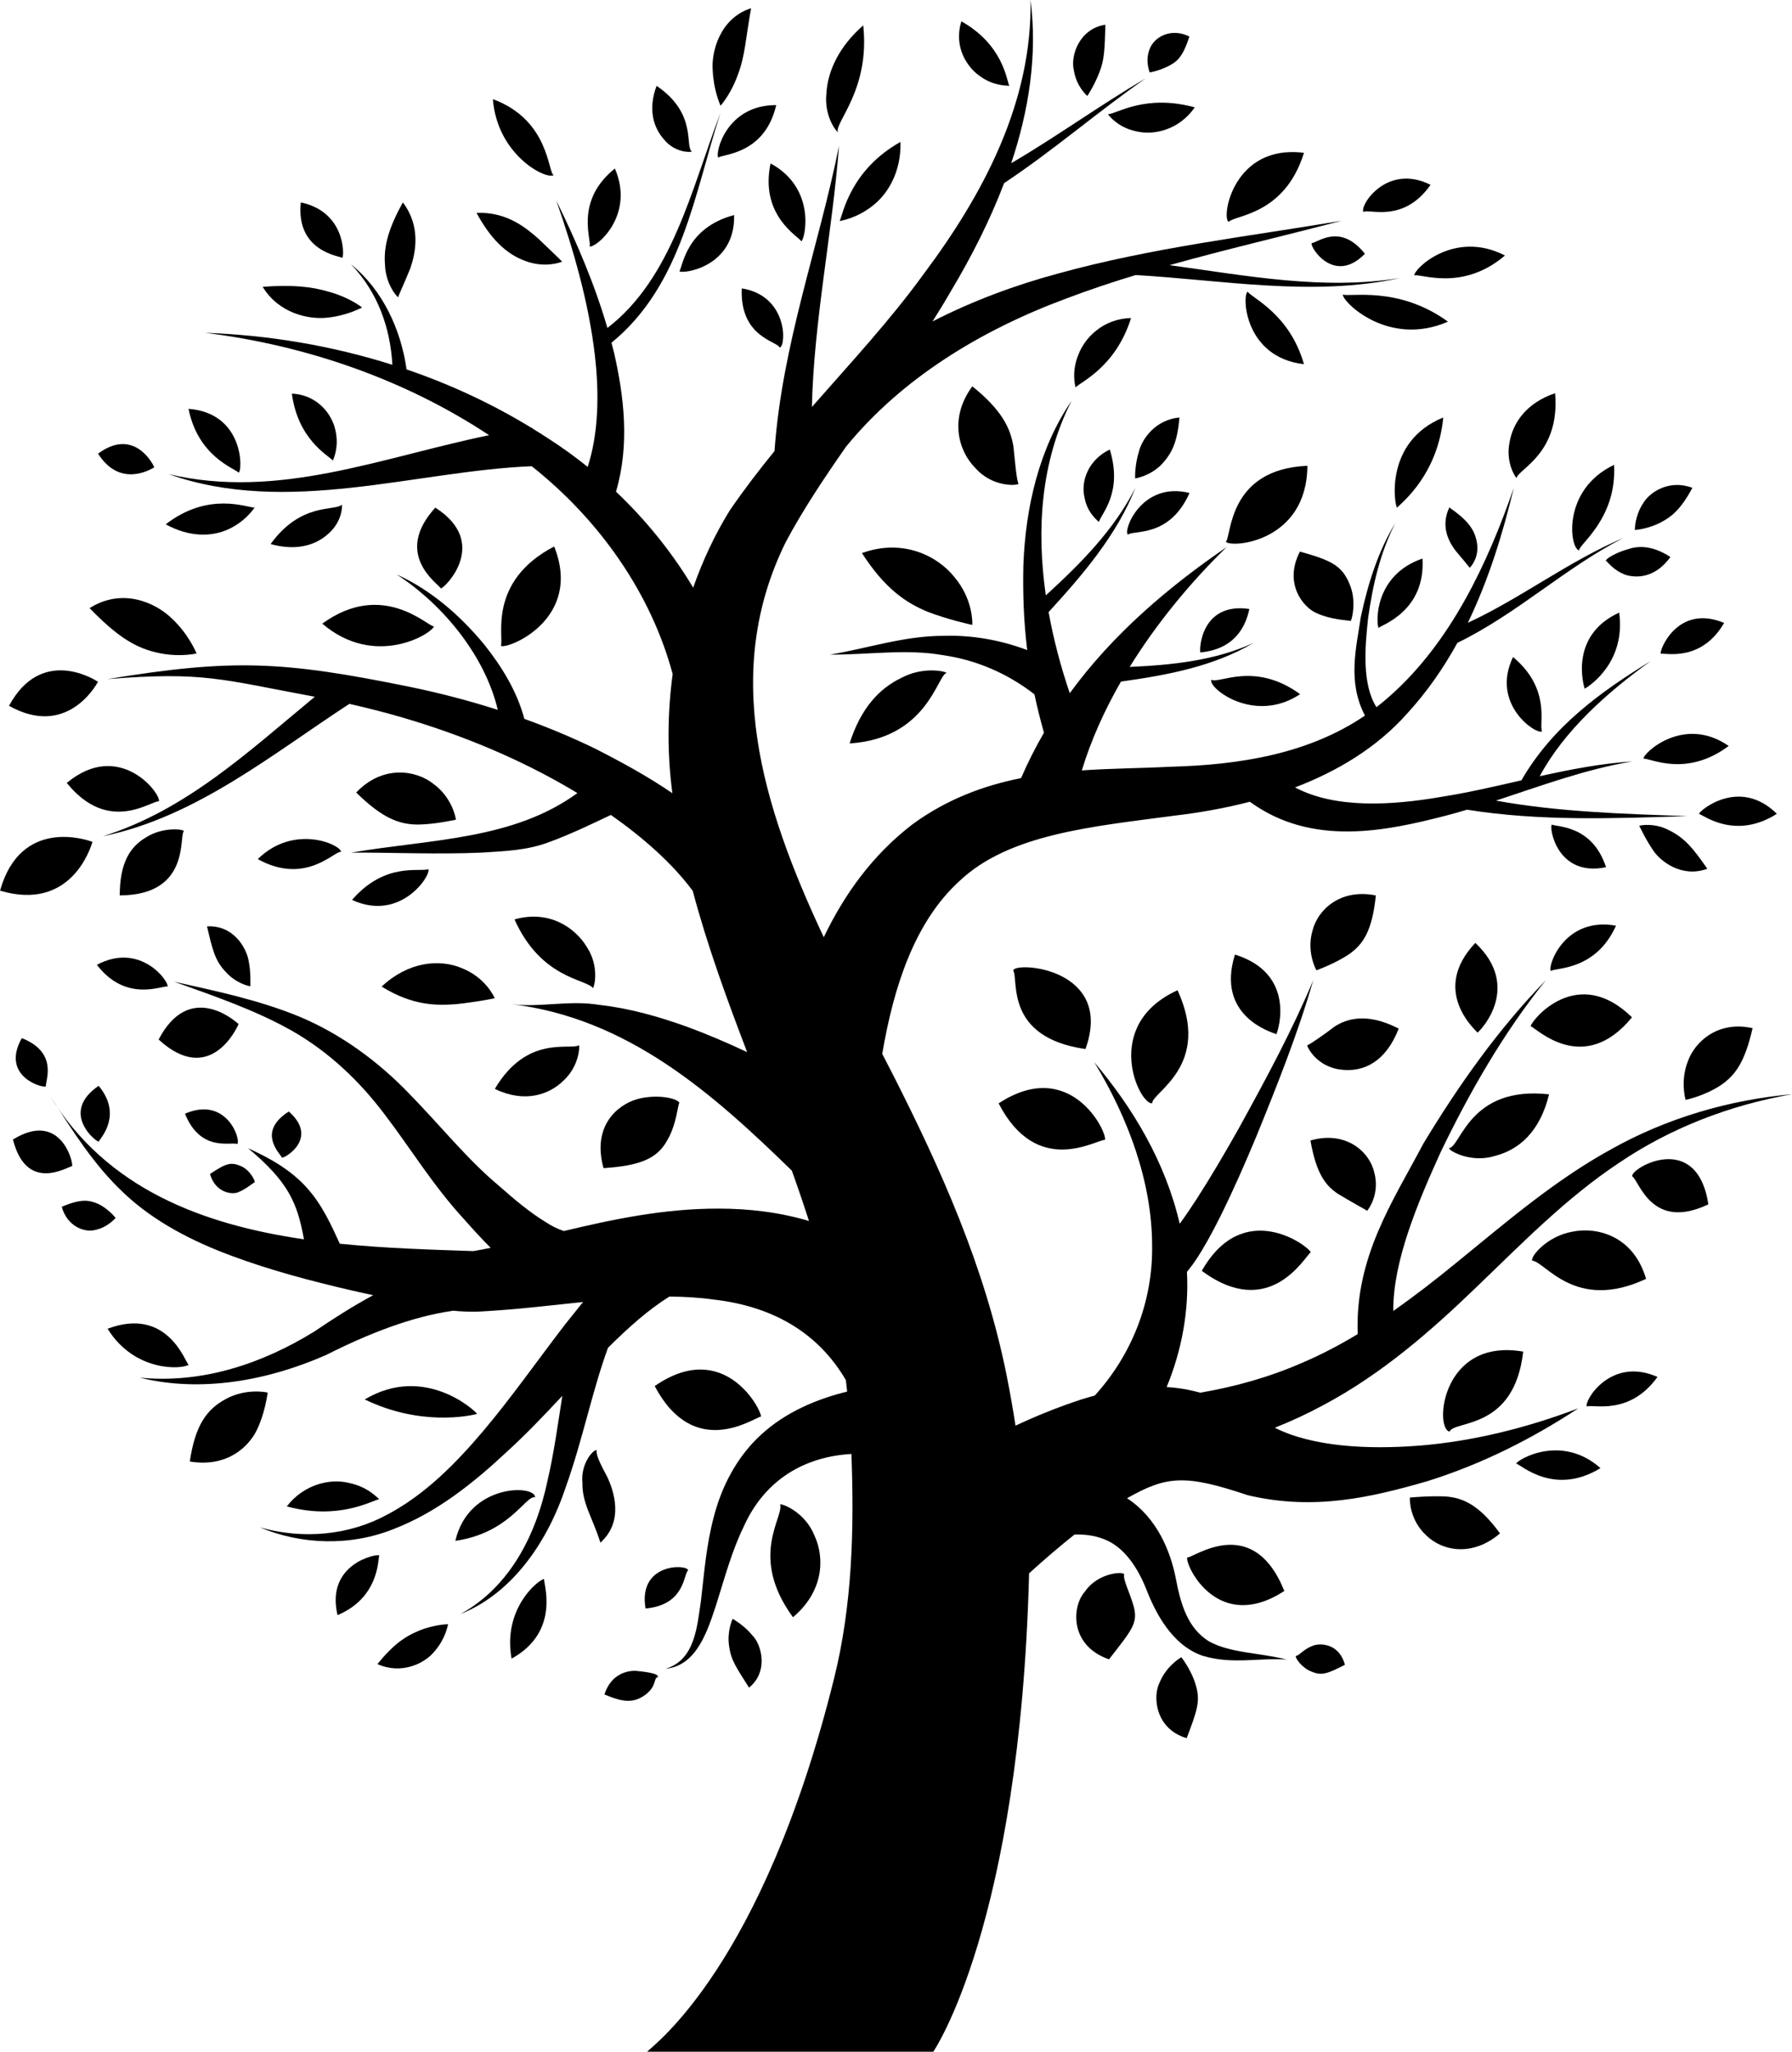 <?xml version="1.0" encoding="UTF-8"?><svg xmlns="http://www.w3.org/2000/svg" xmlns:xlink="http://www.w3.org/1999/xlink" height="450.0" preserveAspectRatio="xMidYMid meet" version="1.0" viewBox="0.0 0.0 393.0 450.0" width="393.0" zoomAndPan="magnify"><g id="change1_1"><path d="M 357.902 223.137 L 357.918 223.137 L 357.91 223.133 L 357.914 223.125 L 357.902 223.125 C 346.023 211.477 336.094 223.504 335.688 225.047 L 335.676 225.051 L 335.684 225.055 L 335.68 225.062 L 335.691 225.059 C 337.039 225.629 347.336 236.035 357.902 223.137" fill="inherit"/><path d="M 324.035 226.484 L 324.039 226.488 L 324.039 226.48 C 325.008 225.703 333.668 216.363 323.562 206.809 L 323.562 206.801 L 323.555 206.805 L 323.551 206.801 L 323.551 206.809 C 313.809 217.086 323.219 225.594 324.031 226.48 L 324.031 226.488 L 324.035 226.484" fill="inherit"/><path d="M 279.922 226.824 L 279.93 226.828 L 279.926 226.82 C 280.449 225.695 284.121 213.5 270.84 209.367 L 270.836 209.355 L 270.832 209.363 L 270.828 209.359 L 270.832 209.371 C 266.605 222.883 278.797 226.383 279.918 226.824 L 279.922 226.832 L 279.922 226.824" fill="inherit"/><path d="M 369.664 241.242 L 369.664 241.25 L 369.676 241.238 C 370.355 241.09 373.988 240.227 377.207 238.129 C 380.645 235.871 382.688 232.828 384.352 225.512 L 384.359 225.504 L 384.355 225.504 L 384.355 225.496 L 384.348 225.504 C 376.516 223.762 371.605 228.762 370.203 232.672 C 368.551 236.801 369.492 240.629 369.664 241.234 L 369.656 241.242 L 369.664 241.242" fill="inherit"/><path d="M 288.711 212.816 L 288.715 212.824 L 288.719 212.816 C 289.426 212.535 292.961 211.242 295.891 209.27 C 298.93 207.109 300.934 204.234 301.734 196.402 L 301.742 196.395 L 301.734 196.395 L 301.738 196.387 L 301.73 196.395 C 293.805 194.805 288.973 199.684 287.867 204.027 C 286.523 208.516 288.398 212.301 288.707 212.812 L 288.703 212.82 L 288.711 212.816" fill="inherit"/><path d="M 332.578 104.844 L 332.582 104.836 L 332.586 104.844 L 332.59 104.832 C 333.031 102.855 342.184 99.414 341.047 86.254 L 341.051 86.242 L 341.043 86.246 L 341.043 86.238 L 341.039 86.246 C 334.781 88.355 331.797 92.707 331.062 96.984 C 330.168 101.293 332.238 104.562 332.578 104.832 L 332.578 104.844" fill="inherit"/><path d="M 269.449 48.652 L 269.441 48.66 L 269.449 48.656 L 269.453 48.664 L 269.461 48.656 C 270.859 47.133 281.738 47.172 285.965 33.527 L 285.973 33.52 L 285.965 33.52 L 285.969 33.512 L 285.961 33.52 C 270.41 31.543 267.805 47.816 269.449 48.652" fill="inherit"/><path d="M 358.52 116.238 L 358.52 116.23 C 358.965 116.242 361.605 115.922 364.094 114.648 C 366.672 113.332 368.645 111.641 371.156 107.008 L 371.164 107.004 L 371.156 107 L 371.16 106.996 L 371.152 107 C 366.148 105.098 361.809 107.84 360.262 110.512 C 358.578 113.191 358.562 115.766 358.52 116.227 L 358.512 116.23 L 358.516 116.23 L 358.52 116.238" fill="inherit"/><path d="M 207.586 147.586 C 207.223 147.195 202.363 146.168 197.672 148.68 C 192.828 150.996 188.754 155.359 186.328 163.055 L 186.32 163.062 L 186.328 163.062 L 186.324 163.07 L 186.336 163.062 C 203.414 161.949 205.562 148.051 207.59 147.594 L 207.602 147.59 L 207.594 147.59 L 207.602 147.582 L 207.586 147.586" fill="inherit"/><path d="M 209.332 126.605 C 205.684 121.969 198.02 118.039 189.039 121.305 L 189.023 121.297 L 189.031 121.305 L 189.02 121.309 L 189.035 121.312 C 194.082 129.172 198.77 132.262 203.473 134.195 C 208.059 135.945 212.328 136.852 213.223 137.062 L 213.23 137.074 L 213.23 137.062 L 213.238 137.066 L 213.23 137.055 C 213.289 136.383 213.277 131.281 209.332 126.605" fill="inherit"/><path d="M 223.363 106.117 C 222.941 105.191 222.648 101.75 222.254 97.926 C 221.602 93.98 219.77 89.973 213.242 84.742 L 213.242 84.73 L 213.234 84.738 L 213.23 84.73 L 213.23 84.746 C 208.098 91.719 210.18 98.934 213.914 102.664 C 217.645 106.895 222.992 106.516 223.359 106.129 L 223.367 106.133 L 223.367 106.125 L 223.375 106.125 L 223.363 106.117" fill="inherit"/><path d="M 317.781 251.848 C 317.832 252.441 322.684 255.164 327.844 253.527 C 333.09 252.203 337.723 248.254 339.719 240.031 L 339.73 240.023 L 339.723 240.02 L 339.727 240.012 L 339.715 240.02 C 322.23 238.07 320.422 251.477 317.781 251.836 L 317.77 251.836 L 317.773 251.844 L 317.77 251.848 L 317.781 251.848" fill="inherit"/><path d="M 210.84 4.664 L 210.84 4.672 L 210.836 4.668 L 210.84 4.68 C 210.84 4.68 210.84 4.68 210.844 4.68 C 210.844 4.68 210.844 4.68 210.844 4.676 L 210.84 4.664" fill="inherit"/><path d="M 214.98 16.75 C 217.922 18.906 220.945 18.758 221.328 18.824 L 221.336 18.828 L 221.336 18.824 L 221.34 18.824 L 221.332 18.82 C 220.688 17.164 219.828 9.766 210.844 4.68 C 209.086 10.258 212.074 14.781 214.98 16.75" fill="inherit"/><path d="M 108.094 21.758 C 109.055 33.977 119.66 39.441 121.441 38.414 L 121.449 38.422 L 121.445 38.414 L 121.449 38.414 L 121.441 38.41 C 120.148 38.074 120.582 26.34 108.098 21.75 L 108.09 21.742 L 108.09 21.75 L 108.086 21.746 L 108.094 21.758" fill="inherit"/><path d="M 109.844 141.668 L 109.852 141.664 L 109.852 141.672 L 109.859 141.664 C 111.309 142.457 127.906 135.852 121.535 119.867 L 121.539 119.855 L 121.531 119.859 L 121.531 119.852 L 121.523 119.863 C 106.875 127.523 110.547 139.773 109.852 141.656 L 109.844 141.668" fill="inherit"/><path d="M 20.27 184.66 L 20.277 184.656 L 20.27 184.652 L 20.273 184.645 L 20.262 184.648 C 19.051 184.172 4.547 179.207 0.012 195.34 L 0 195.344 L 0.012 195.348 L 0.008 195.355 L 0.016 195.348 C 15.484 199.957 19.828 186.141 20.27 184.66" fill="inherit"/><path d="M 21.488 149.551 L 21.496 149.551 L 21.492 149.547 L 21.496 149.539 L 21.484 149.539 C 20.539 148.891 9.023 141.801 1.98 154.797 L 1.973 154.801 L 1.98 154.805 L 1.977 154.812 L 1.984 154.809 C 14.398 161.781 20.82 150.738 21.488 149.551" fill="inherit"/><path d="M 14.648 171.727 C 23.852 183.09 33.133 175.559 34.844 175.762 L 34.852 175.766 L 34.852 175.762 L 34.859 175.758 L 34.848 175.754 C 35.383 174.152 26.246 162.074 14.648 171.715 L 14.637 171.715 L 14.645 171.719 L 14.637 171.723 L 14.648 171.727" fill="inherit"/><path d="M 40.34 182.293 C 40.027 181.773 35.551 181.438 32.152 183.586 C 28.488 185.699 26.281 189.227 26.258 196.379 L 26.246 196.387 L 26.258 196.387 L 26.254 196.395 L 26.262 196.387 C 41.941 196.344 39.168 183.152 40.344 182.301 L 40.352 182.297 L 40.344 182.293 L 40.348 182.285 L 40.34 182.293" fill="inherit"/><path d="M 95.156 137.391 C 93.73 137.359 83.902 127.191 70.68 136.777 L 70.664 136.777 L 70.672 136.781 L 70.664 136.785 L 70.68 136.785 C 82.145 146.598 94.527 139.117 95.16 137.402 L 95.172 137.398 L 95.164 137.395 L 95.172 137.391 L 95.156 137.391" fill="inherit"/><path d="M 96.699 129.047 L 96.699 129.055 L 96.703 129.051 L 96.711 129.055 L 96.711 129.047 C 97.684 128.84 107.453 118.996 95.473 111.344 L 95.469 111.332 L 95.465 111.34 L 95.461 111.336 L 95.461 111.344 C 86.293 121.41 95.711 127.77 96.699 129.047" fill="inherit"/><path d="M 19.648 133.383 C 25.25 139.133 29.156 141.848 33.965 143.023 C 38.492 144.199 42.465 143.492 43.105 143.312 L 43.117 143.316 L 43.113 143.312 L 43.121 143.309 L 43.109 143.301 C 42.789 142.621 41.16 138.812 37.477 135.461 C 34.094 132.258 26.898 128.816 19.648 133.375 L 19.637 133.371 L 19.641 133.379 L 19.637 133.383 L 19.648 133.383" fill="inherit"/><path d="M 145.648 30.621 C 148.004 33.512 151.484 33.449 151.715 33.223 L 151.723 33.227 L 151.719 33.223 L 151.727 33.219 L 151.719 33.215 C 150.148 32.051 152.953 24.902 144.004 18.836 L 144 18.828 L 143.996 18.832 L 143.992 18.828 L 143.996 18.836 C 142.098 23.84 143.23 27.941 145.648 30.621" fill="inherit"/><path d="M 158.004 23.18 L 158 23.191 L 158.004 23.188 L 158.008 23.191 L 158.008 23.18 C 158.398 22.809 160.531 20.133 161.871 16.238 C 163.426 12.141 163.562 8.207 164.719 1.816 L 164.727 1.809 L 164.719 1.809 L 164.723 1.805 L 164.715 1.812 C 157.852 3.969 155.973 11.449 156.301 15.379 C 156.484 19.691 157.801 22.605 158.004 23.18" fill="inherit"/><path d="M 242.992 25.066 L 242.984 25.062 L 242.988 25.066 L 242.98 25.07 L 242.992 25.074 C 243.246 25.402 245.203 27.988 249.219 28.812 C 253.133 29.73 258.586 28.48 262.023 23.551 L 262.031 23.551 L 262.027 23.547 L 262.031 23.543 L 262.02 23.547 C 251.188 20.582 244.945 24.953 242.992 25.066" fill="inherit"/><path d="M 238.441 21.051 L 238.441 21.059 L 238.445 21.055 L 238.449 21.059 L 238.449 21.051 C 238.742 20.656 240.137 18.406 241.121 15.828 C 242.227 13.031 242.266 10.77 242.422 5.43 L 242.426 5.422 L 242.422 5.422 L 242.422 5.418 L 242.414 5.426 C 236.703 6.277 234.723 12.227 235.5 15.402 C 236.051 18.875 238.145 20.746 238.441 21.051" fill="inherit"/><path d="M 104.512 46.699 C 107.484 52.172 110.867 55.699 115.277 57.262 C 119.543 58.836 122.871 57.543 123.27 57.395 L 123.281 57.398 L 123.277 57.395 L 123.281 57.391 L 123.273 57.387 C 122.84 56.914 120.676 54.84 118.09 52.371 C 115.535 50.145 111.242 46.395 104.516 46.695 L 104.504 46.688 L 104.508 46.695 L 104.504 46.695 L 104.512 46.699" fill="inherit"/><path d="M 75.094 56.559 L 75.094 56.562 L 75.098 56.559 L 75.102 56.562 L 75.098 56.555 C 75.531 55.57 75.551 46.43 65.977 44.395 L 65.973 44.387 L 65.969 44.395 L 65.965 44.391 L 65.969 44.398 C 64.855 55.152 74.406 56.129 75.094 56.559" fill="inherit"/><path d="M 84.434 58.047 C 84.543 62.168 86.945 65.039 87.324 65.176 L 87.328 65.188 L 87.328 65.18 L 87.336 65.184 L 87.332 65.172 C 87.5 64.477 88.668 62.18 90.031 58.723 C 91.141 55.453 92.355 49.656 88.348 44.398 L 88.348 44.391 L 88.344 44.395 L 88.344 44.391 L 88.344 44.402 C 85.426 49.688 84.07 53.793 84.434 58.047" fill="inherit"/><path d="M 57.609 62.91 C 61.129 68.734 67.703 70.141 71.828 69.668 C 76.109 69.211 78.82 67.68 79.398 67.469 L 79.406 67.473 L 79.402 67.469 L 79.41 67.465 L 79.398 67.465 C 79.039 67.074 76.199 65.133 72.348 64.055 C 68.395 62.848 64.145 62.422 57.609 62.906 L 57.602 62.898 L 57.605 62.906 L 57.598 62.906 L 57.609 62.91" fill="inherit"/><path d="M 346.355 120.723 L 346.363 120.727 L 346.359 120.723 L 346.363 120.719 L 346.355 120.715 C 345.902 119.656 354.668 113.902 353.969 101.969 L 353.977 101.961 L 353.969 101.961 L 353.969 101.953 L 353.965 101.965 C 342.379 107.477 344.27 120.516 346.355 120.723" fill="inherit"/><path d="M 248.059 69.754 L 248.051 69.754 L 248.055 69.746 L 248.043 69.754 C 241.891 69.914 237.938 74.074 236.535 77.695 C 234.973 81.406 235.762 84.527 235.883 84.953 L 235.879 84.965 L 235.883 84.961 L 235.887 84.969 L 235.891 84.957 C 237.113 83.695 244.699 80.469 248.047 69.758 L 248.059 69.754" fill="inherit"/><path d="M 323.934 119.23 C 323.473 115.922 321.508 113.852 317.852 111.301 L 317.848 111.293 L 317.848 111.297 L 317.844 111.293 L 317.848 111.301 C 315.742 115.73 318.059 119.27 319.246 120.816 C 320.68 122.5 322.012 124.137 322.312 124.52 L 322.312 124.527 L 322.316 124.523 L 322.32 124.527 L 322.32 124.52 C 322.527 124.34 324.383 122.375 323.934 119.23" fill="inherit"/><path d="M 316.527 91.562 L 316.523 91.562 L 316.523 91.559 L 316.52 91.566 C 303.461 96.883 305.855 110.926 306.383 111.328 L 306.379 111.34 L 306.383 111.336 L 306.387 111.34 L 306.391 111.332 C 307.598 110.109 315.32 104.004 316.52 91.57 L 316.527 91.562" fill="inherit"/><path d="M 302.324 137.711 L 302.328 137.715 L 302.332 137.707 C 303.062 137.047 312.66 133.98 311.961 122.508 L 311.965 122.5 L 311.961 122.504 L 311.961 122.496 L 311.953 122.504 C 301.273 126.18 301.801 136.734 302.324 137.703 L 302.32 137.715 L 302.324 137.711" fill="inherit"/><path d="M 295.98 128.117 C 294.324 124.113 292.105 122.93 285.09 120.984 L 285.086 120.977 L 285.082 120.98 L 285.074 120.98 L 285.078 120.988 C 281.395 128.129 285.992 133.414 288.844 134.523 C 292.012 135.953 295.48 136.023 296.23 136.188 L 296.234 136.195 L 296.234 136.191 L 296.242 136.191 L 296.238 136.184 C 296.535 135.691 297.523 131.734 295.98 128.117" fill="inherit"/><path d="M 257.852 346.137 C 256.703 340.285 253.762 332.891 247.164 328.605 C 255.93 323.656 259.926 323.348 273.648 327.945 C 288.316 331.406 300.883 328.359 312.93 324.898 C 324.922 321.168 335.996 315.555 346.129 308.895 C 334.781 313.191 323.059 316.113 311.363 317.062 C 300.133 317.953 287.918 317.363 279.574 313.145 C 283.215 311.695 286.773 310.051 290.223 308.18 C 303.137 301.312 313.996 291.766 323.988 282.117 C 334.016 272.473 343.605 262.664 354.992 255.098 C 366.277 247.438 379.34 242.379 393.004 240 C 379.215 241.227 365.484 245.223 353.191 252.148 C 340.816 258.961 330.078 268.262 319.41 276.938 C 314.867 280.652 310.273 284.234 305.559 287.531 C 305.469 276.66 310.906 263.844 315.887 252.828 C 322.27 239.562 329.688 226.602 339.004 215 C 328.605 225.691 319.906 237.988 312.145 250.84 C 305.504 263.461 297.102 275.703 297.758 292.609 C 293.848 294.965 289.836 297.082 285.684 298.855 C 278.477 302.02 270.922 304.141 263.211 305.461 C 262.301 305.207 261.359 304.98 260.383 304.785 C 258.859 304.496 257.352 304.316 255.855 304.223 C 259.199 296.141 260.766 287.402 260.305 278.953 C 260.438 278.797 260.562 278.645 260.684 278.492 C 261.824 277.074 262.699 275.707 263.539 274.328 C 265.195 271.578 266.629 268.824 268 266.055 C 270.715 260.512 273.164 254.914 275.512 249.285 C 280.105 237.996 284.629 226.684 288.004 215 C 283.312 226.176 277.523 236.855 271.703 247.434 C 268.746 252.699 265.699 257.906 262.469 262.926 C 261.254 264.801 260.012 266.648 258.723 268.414 C 255.59 254.891 248.488 243.043 240.004 233 C 247.512 245.371 252.625 259.336 252.668 273.102 C 252.867 285.715 248.043 297.344 240.086 306.09 C 239.055 306.367 238.047 306.66 237.074 306.965 C 231.984 308.633 227.238 310.57 222.711 312.688 C 222.16 309.152 221.551 305.645 220.863 302.168 C 216.066 277.844 206.105 256.008 196.012 236.055 C 195.172 234.418 194.328 232.777 193.484 231.141 C 195.98 216.398 200.598 202.234 210.328 193.32 C 221.223 182.922 239.445 181.309 257.535 178.902 C 262.953 178.266 268.562 177.285 274.109 175.848 C 287.746 185.812 304.105 182.242 317.105 178.895 C 318.656 178.488 320.195 178.047 321.73 177.59 C 337.852 180.164 353.98 179.5 370.004 179 C 355.957 178.504 341.777 178.09 328.074 175.598 C 338.004 172.34 347.719 168.711 358.004 167 C 351.133 167.449 344.379 168.766 337.676 170.25 C 342.992 160.312 352.484 151.828 362.004 145 C 351.133 151.664 340.492 159.281 333.656 171.152 C 327.824 172.484 322.02 173.84 316.195 174.758 C 305.148 176.676 292.805 177.387 284.016 172.703 C 293.316 169.152 301.973 163.98 308.637 156.457 C 313.008 151.688 316.594 146.48 319.613 141.004 C 332.801 134.566 343.238 124.539 356.004 118 C 344.008 123.086 333.508 131.246 321.902 136.598 C 326.496 127.129 329.57 117.008 331.992 106.996 C 326.098 124.023 318 140.945 304.875 152.602 C 303.898 153.488 302.891 154.312 301.867 155.109 C 298.711 150.117 299.305 142.168 300.039 135.559 C 301.031 128.422 302.672 121.223 306.004 114.723 C 302.191 120.977 299.988 128.109 298.445 135.289 C 297.414 142.203 295.484 149.547 299.344 156.949 C 287.031 165.336 271.863 167.789 256.551 168.176 C 250.473 168.496 243.945 168.516 237.254 168.973 C 239.25 162.379 242.195 155.828 245.836 149.492 C 256.062 148.066 266.148 146.176 274.938 141 C 266.461 144.918 256.848 145.879 247.75 146.273 C 253.633 136.758 261.012 127.797 269.004 120 C 256.27 128.73 244.094 139.023 234.605 152.039 C 232.691 146.379 231.07 140.391 229.965 134.25 C 237.426 126.098 244.914 117.391 249.004 107 C 244.27 116.305 236.965 123.625 229.359 130.582 C 227.285 116.219 228.223 101.246 235 87.918 C 227.887 98.328 224.891 111.289 224.434 124.004 C 224.289 130.32 224.527 136.426 225.27 142.574 C 219.344 140.348 213.074 139.262 206.969 139.457 C 198.215 139.445 190.168 142.25 182.004 143.578 C 190.387 143.625 198.746 142.277 206.699 143.684 C 214.27 144.742 221.148 147.84 226.867 152.293 C 227.445 155.055 228.141 157.852 228.949 160.703 C 227.113 163.871 225.43 167.184 223.93 170.66 C 215.836 172.281 207.762 175.219 200.168 180.754 C 191.227 187.605 185.109 196.285 180.66 205.562 C 167 176.484 158.23 147.43 172.336 118.863 C 176.074 111.859 180.676 104.938 185.555 97.957 C 197.758 83.012 215.062 72.43 233.879 65.461 C 238.863 63.57 243.938 61.883 249.066 60.324 C 268.152 61.434 287.852 65.125 307.004 60.996 C 290.016 63.699 273.379 60.457 256.484 58.156 C 268.934 54.664 281.633 51.734 294.184 48.43 C 273.5 51.898 252.637 54.309 232.086 59.984 C 222.73 62.504 213.383 65.953 204.516 70.496 C 205.895 68.316 207.242 66.113 208.523 63.887 C 212.992 56.414 217.066 48.441 220.211 40.164 C 231.023 32.984 240.699 24.551 251.234 17.199 C 241.199 23.09 231.727 29.965 221.77 35.797 C 225.645 24.199 227.547 12.094 226.008 0 C 226.395 22.508 215.574 42.699 202.652 59.988 C 195.148 70.352 186.578 79.531 178.055 89.27 C 178.473 70.438 182.52 51.215 184.004 32 C 179.555 54.164 171.527 75.441 169.855 98.934 C 166.508 103.043 163.219 107.324 160.07 111.906 C 156.781 117.223 154.105 122.941 152.02 128.895 C 147.359 121.09 141.594 114 135.094 107.836 C 138.152 97.465 136.832 86.816 134.637 77.227 C 134.469 76.539 134.277 75.859 134.098 75.18 C 149.664 62.449 152.344 42.094 158.004 24.785 C 151.645 41.426 147.387 61.047 133.211 71.93 C 130.375 62.199 126.391 52.961 122.004 44 C 125.879 55.105 129.129 66.484 130.465 77.969 C 131.426 86.285 131.289 94.98 128.887 102.406 C 126.164 100.215 123.348 98.18 120.457 96.312 C 119.211 95.488 117.945 94.695 116.676 93.914 L 116.664 93.777 C 116.609 93.785 116.555 93.797 116.5 93.805 C 107.832 88.508 98.648 84.262 89.164 81.023 C 87.934 72.234 83.859 63.512 77.004 58 C 82.855 64.102 85.594 71.906 86.051 80.012 C 72.695 75.781 58.812 73.48 45.004 73 C 67.281 75.754 88.949 83.328 107.262 95.449 C 83.398 100.387 61.035 109.645 37.004 104 C 63.039 113.223 91.145 103.293 116.609 102.254 C 131.594 114.125 142.801 130.25 147.52 147.836 C 146.348 156.531 146.316 165.375 147.457 173.973 C 142 170.242 136.266 167.125 130.461 164.168 C 125.402 161.711 120.234 159.559 114.992 157.668 C 113.348 151.492 109.961 146.121 106.246 141.426 C 100.926 134.98 94.5 129.379 87.004 126 C 97.512 132.867 106.438 144.109 109.168 155.695 C 102.805 153.656 96.352 151.977 89.852 150.641 C 61.992 144.965 51.043 144.449 23.566 148.945 C 44.691 147.258 48.453 149.008 69.039 152.82 C 54.492 164.852 40.828 177.676 22.594 183.41 C 43.02 179.203 59.828 165.32 76.617 154.379 C 80.508 155.258 84.371 156.238 88.195 157.355 C 101.32 161.195 113.988 166.449 125.555 173.301 C 125.91 173.516 126.27 173.734 126.625 173.953 C 112.496 184.219 94.715 184.02 77.004 187 C 86.566 186.977 96.074 187.426 105.766 186.996 C 110.602 186.664 115.547 186.586 120.672 184.609 C 125.367 182.871 129.699 180.758 133.973 178.742 C 140.953 183.645 147.387 189.281 151.922 195.391 C 155.176 207.621 159.512 219.395 163.855 230.766 C 159.551 228.734 155.164 226.855 150.672 225.199 C 144.461 222.965 138.027 221.137 131.438 220.402 C 124.812 219.301 118.344 221.043 112.188 220.242 C 137.715 223.332 156.285 239.812 173.656 256.758 C 174.98 260.453 176.238 264.133 177.414 267.797 C 170.789 265.828 164.039 265.09 157.707 265.086 C 145.59 265.039 134.266 267.477 123.652 270.004 C 122.395 269.574 120.973 268.922 119.648 268.02 C 116.086 265.855 112.848 263.102 109.152 259.848 C 102.395 254.184 96.496 246.77 89.672 239.801 C 82.93 232.797 74.746 226.785 65.738 223.012 C 56.758 219.301 47.426 217.383 38.188 215.324 C 47.098 218.504 56.129 221.594 64.191 226.176 C 72.156 230.754 78.836 237.09 84.367 244.438 C 89.953 251.73 94.906 259.957 101.801 267.445 C 103.555 269.422 105.488 271.578 107.613 273.688 C 106.336 273.945 105.062 274.188 103.805 274.402 C 94.602 274.086 84.586 273.805 74.52 272.785 C 72.625 268.641 70.629 264.219 67.324 260.547 C 63.621 256.414 58.969 253.934 54.395 251.828 C 58.281 255.066 61.926 258.66 63.973 262.848 C 65.355 265.59 66.082 268.633 66.656 271.816 C 44.68 268.609 23.418 260.848 10.898 240.234 C 15.73 247.676 20.414 255.363 27.16 261.672 C 33.863 268.031 42.352 272.312 50.887 275.477 C 59.465 278.66 68.246 280.965 77.027 283.012 C 78.633 283.383 80.234 283.73 81.84 284.078 C 77.258 286.551 72.973 289.305 68.973 292.02 C 57.637 299.02 44.477 303.523 30.672 302.16 C 44.074 305.496 58.781 302.816 71.566 297.164 C 80.883 292.469 90.246 288.789 99.387 287.48 C 101.242 287.664 103.102 287.73 104.758 287.688 C 112.848 287.266 120.52 286.34 127.871 285.566 C 126.539 287.211 125.246 288.852 123.949 290.461 C 117.883 298.355 112.332 306.301 106.16 313.645 C 100.004 320.938 93.242 327.82 84.879 332.223 C 76.594 336.734 66.465 337.699 57.004 335 C 66.016 338.793 76.773 339.191 86.285 335.379 C 95.84 331.711 103.906 325.199 111.176 318.402 C 115.348 314.613 119.363 310.383 123.324 306.145 C 122.324 312.5 121.484 318.754 120.051 324.863 C 117.609 336.422 111.98 347.945 101.004 354 C 112.613 349.363 120.258 337.77 124.113 326.062 C 127.762 315.848 129.84 305.199 133.332 295.625 C 137.754 291.203 142.199 287.246 146.805 284.375 C 150.105 284.398 153.352 284.586 156.551 285.035 C 170.059 286.59 179.672 292.723 185.508 302.703 C 185.609 303.539 185.699 304.379 185.785 305.215 C 179.109 306.855 172.277 309.723 166.922 314.66 C 161.484 319.621 158.246 326.195 156.594 332.5 C 154.875 338.855 154.434 345.113 153.719 351.145 C 152.867 356.793 152.418 364.066 146.004 366 C 152.926 365.355 155.289 357.297 157.094 351.883 C 158.953 345.949 160.551 340.051 163.086 334.879 C 167.707 324.508 176.52 319.469 186.723 318.898 C 187.348 335.574 186.895 352.129 182.93 368.098 C 167.184 431.516 143.129 448.641 141.93 450 L 204.684 450 C 204.684 450 223.699 422.328 225.688 345.074 C 228.977 342.094 232.305 339.219 235.645 336.574 C 237.824 336.496 239.98 336.773 241.902 337.508 C 245.945 338.949 249.066 342.879 251.277 348.281 C 253.344 353.664 256.996 360.84 263.723 363.152 C 270.277 365.145 276.176 363.539 282.188 364 C 276.41 362.477 269.84 362.617 265.133 359.996 C 260.527 357.129 258.969 352.055 257.852 346.137" fill="inherit"/><path d="M 129.285 54.047 L 129.281 54.055 L 129.285 54.051 L 129.285 54.059 L 129.289 54.051 C 130.73 54.422 139.309 47.277 134.852 36.973 L 134.852 36.961 L 134.848 36.965 L 134.848 36.961 L 134.844 36.969 C 125.797 44.215 129.934 52.98 129.285 54.047" fill="inherit"/><path d="M 157.512 34.566 L 157.508 34.574 L 157.512 34.57 L 157.516 34.578 L 157.52 34.57 C 158.367 33.77 167.719 33.961 170.227 23.055 L 170.234 23.047 L 170.23 23.047 L 170.23 23.043 L 170.223 23.051 C 159.25 23.016 156.816 33.535 157.512 34.566" fill="inherit"/><path d="M 183.742 28.996 L 183.746 29.012 L 183.746 29.004 L 183.754 29.008 L 183.75 28.996 C 182.988 26.859 190.848 19.684 189.312 5.566 L 189.32 5.555 L 189.312 5.559 L 189.312 5.551 L 189.309 5.562 C 184.113 10.113 181.516 15.48 181.238 20.477 C 180.707 25.508 183.391 28.781 183.742 28.996" fill="inherit"/><path d="M 184.145 48.488 L 184.148 48.484 L 184.148 48.492 L 184.156 48.484 C 184.684 48.359 187.898 47.84 191.289 45.199 C 194.785 42.543 197.672 37.57 197.48 31.141 L 197.484 31.129 L 197.477 31.133 L 197.48 31.125 L 197.473 31.137 C 186.48 37.285 184.859 46.945 184.152 48.48 L 184.145 48.488" fill="inherit"/><path d="M 168.992 35.84 L 168.988 35.848 L 168.984 35.844 L 168.988 35.852 C 166.602 47.324 175.09 51.816 175.742 52.93 L 175.742 52.938 L 175.746 52.934 L 175.75 52.938 L 175.746 52.93 C 176.594 52.32 179.047 41.281 168.996 35.852 L 168.992 35.84" fill="inherit"/><path d="M 252.129 15.887 L 252.133 15.887 L 252.137 15.891 L 252.137 15.887 C 252.535 15.863 254.785 15.305 256.504 14.363 C 258.055 13.516 259.402 12.57 260.836 8.008 L 260.84 8.004 L 260.836 8.004 L 260.836 7.996 L 260.828 8 C 256.836 6.047 253.07 8.051 252.086 10.859 C 251.148 13.391 252.039 15.504 252.133 15.883 L 252.129 15.887" fill="inherit"/><path d="M 299.023 46.5 L 299.027 46.5 L 299.031 46.504 L 299.035 46.496 C 300.09 45.66 307.73 49.113 313.73 40.543 L 313.738 40.543 L 313.734 40.539 L 313.734 40.535 L 313.73 40.535 C 304.039 35.691 298.07 45.238 299.027 46.496 L 299.023 46.5" fill="inherit"/><path d="M 310.184 60.41 L 310.176 60.414 L 310.18 60.414 L 310.18 60.422 L 310.188 60.414 C 311.531 59.93 320.672 64.031 330.043 56.047 L 330.055 56.047 L 330.051 56.043 L 330.055 56.039 L 330.043 56.039 C 318.938 50.281 309.98 59.047 310.184 60.41" fill="inherit"/><path d="M 317.547 70.555 L 317.559 70.559 L 317.551 70.551 L 317.559 70.551 L 317.547 70.551 C 306.672 62.633 295.934 65.227 294.512 64.594 L 294.5 64.586 L 294.504 64.594 L 294.496 64.594 L 294.508 64.598 C 294.254 66.008 304.316 76.297 317.547 70.555" fill="inherit"/><path d="M 248.953 104.941 L 248.953 104.945 L 248.961 104.941 C 249.387 104.844 252.086 104.379 254.512 102.098 C 256.996 99.57 258.215 96.988 258.66 91.566 L 258.664 91.562 L 258.66 91.562 L 258.66 91.559 L 258.652 91.562 C 253.215 92.117 250.406 96.438 249.773 99.043 C 248.914 101.805 248.906 104.449 248.953 104.938 L 248.945 104.941 L 248.953 104.941" fill="inherit"/><path d="M 243.387 98.594 L 243.387 98.586 L 243.383 98.586 L 243.383 98.582 L 243.379 98.59 C 238.559 100.914 237.023 105.695 237.832 109.031 C 238.379 112.473 240.809 114.273 240.996 114.48 L 240.996 114.488 L 240.996 114.48 L 241.004 114.484 L 241.004 114.477 C 241.52 112.629 246.293 108.098 243.387 98.594" fill="inherit"/><path d="M 247.359 117.266 L 247.363 117.27 L 247.367 117.266 C 248.586 116.184 256.438 118.055 260.871 108.133 L 260.879 108.129 L 260.871 108.129 L 260.875 108.121 L 260.867 108.129 C 250.371 105.504 246.23 116.383 247.363 117.262 L 247.355 117.266 L 247.359 117.266" fill="inherit"/><path d="M 286.715 102.176 L 286.723 102.164 L 286.715 102.164 L 286.715 102.156 L 286.703 102.164 C 269.227 102.906 270.094 117.652 268.836 118.848 L 268.824 118.855 L 268.836 118.855 L 268.832 118.863 L 268.844 118.855 C 270.379 120.23 286.633 118.738 286.715 102.176" fill="inherit"/><path d="M 263.266 143.109 L 263.266 143.113 L 263.27 143.105 C 264.582 142.879 272.098 142.605 273.992 133.574 L 274 133.57 L 273.992 133.57 L 273.996 133.566 L 273.988 133.57 C 263.27 131.988 262.957 142.723 263.266 143.102 L 263.262 143.109 L 263.266 143.109" fill="inherit"/><path d="M 285.117 152.25 C 275.105 144.934 267.191 150.125 265.656 149.074 L 265.648 149.07 L 265.652 149.074 L 265.645 149.078 L 265.652 149.082 C 264.898 150.902 275.078 158.918 285.117 152.258 L 285.129 152.258 L 285.125 152.254 L 285.133 152.25 L 285.117 152.25" fill="inherit"/><path d="M 301.332 256.938 C 300.098 252.176 294.723 247.996 287.395 250.148 L 287.387 250.145 L 287.387 250.152 L 287.379 250.152 L 287.391 250.156 C 288.73 257.785 290.914 260.156 293.438 261.855 C 296.008 263.402 299.188 265.18 299.836 265.551 L 299.84 265.562 L 299.844 265.555 L 299.852 265.559 L 299.848 265.551 C 300.172 265.156 302.723 261.719 301.332 256.938" fill="inherit"/><path d="M 287.855 360.984 C 285.848 361.715 284.895 363.191 284.223 363.16 L 284.215 363.16 L 284.219 363.164 L 284.211 363.164 L 284.219 363.168 C 283.891 363.516 285.559 365.883 287.605 366.617 C 289.938 367.652 291.312 366.98 294.938 365.148 L 294.945 365.152 L 294.945 365.148 L 294.949 365.148 L 294.945 365.145 C 293.715 360.395 289.43 360.301 287.855 360.984" fill="inherit"/><path d="M 93.891 190.621 C 92.359 191.387 84.547 188.879 77.211 197.371 L 77.203 197.375 L 77.207 197.375 L 77.203 197.379 L 77.215 197.379 C 88.016 202.379 94.781 191.625 93.895 190.625 L 93.902 190.621 L 93.898 190.621 L 93.898 190.617 L 93.891 190.621" fill="inherit"/><path d="M 99.973 179.777 C 99.93 179.18 99.055 174.812 94.988 171.879 C 91.254 168.926 83.945 167.688 78.125 173.82 L 78.113 173.82 L 78.117 173.828 L 78.113 173.832 L 78.125 173.832 C 83.926 179.531 87.559 180.809 91.605 180.852 C 95.422 180.801 99.176 179.926 99.965 179.789 L 99.977 179.797 L 99.973 179.789 L 99.98 179.785 L 99.973 179.777" fill="inherit"/><path d="M 56.539 188.434 C 67.129 194.297 73.5 186.434 74.805 186.844 L 74.816 186.844 L 74.812 186.84 L 74.816 186.836 L 74.809 186.836 C 74.562 185.129 64.359 180.703 56.539 188.426 L 56.527 188.43 L 56.531 188.43 L 56.527 188.434 L 56.539 188.434" fill="inherit"/><path d="M 285.953 79.879 L 285.965 79.883 L 285.961 79.879 L 285.969 79.879 L 285.961 79.871 C 282.816 68.785 274.438 65.32 273.645 63.988 L 273.645 63.98 L 273.645 63.984 L 273.637 63.98 L 273.641 63.988 C 272.383 64.469 272.699 78.34 285.953 79.879" fill="inherit"/><path d="M 364.211 143.371 L 364.203 143.375 L 364.211 143.379 L 364.207 143.383 L 364.215 143.379 C 365.523 143.258 373.199 145.102 378.113 136.625 L 378.121 136.625 L 378.113 136.621 L 378.117 136.617 L 378.109 136.621 C 367.836 132.355 363.867 142.738 364.211 143.371" fill="inherit"/><path d="M 347.547 151.055 L 347.551 151.062 L 347.555 151.051 C 348.656 150.395 356.566 145.242 355.098 134.371 L 355.105 134.363 L 355.098 134.367 L 355.098 134.359 L 355.094 134.367 C 344.078 139.391 347.297 150.426 347.547 151.051 L 347.543 151.059 L 347.547 151.055" fill="inherit"/><path d="M 338.176 160.398 L 338.184 160.406 L 338.184 160.402 L 338.188 160.402 L 338.184 160.395 C 337.406 158.984 340.312 151.199 331.828 144.113 L 331.824 144.105 L 331.824 144.109 L 331.82 144.105 L 331.82 144.113 C 326.793 154.566 337.074 161.273 338.176 160.398" fill="inherit"/><path d="M 360.441 166.387 L 360.434 166.391 L 360.438 166.391 L 360.434 166.395 L 360.441 166.391 C 361.98 166.289 369.836 170.562 379.109 163.613 L 379.117 163.613 L 379.113 163.609 L 379.117 163.605 L 379.105 163.605 C 369.16 156.715 360.223 165.348 360.441 166.387" fill="inherit"/><path d="M 372.602 178.488 L 372.594 178.488 L 372.598 178.492 L 372.594 178.496 L 372.605 178.492 C 373.863 179 380.723 184.184 389.68 178.492 L 389.688 178.496 L 389.684 178.492 L 389.688 178.488 L 389.68 178.488 C 381.449 170.379 372.73 177.801 372.602 178.488" fill="inherit"/><path d="M 354.395 203.031 C 343 200.957 339.348 212.012 340.098 212.961 L 340.09 212.969 L 340.094 212.965 L 340.098 212.973 L 340.102 212.965 C 341.148 212.195 349.945 212.953 354.398 203.039 L 354.406 203.035 L 354.398 203.031 L 354.402 203.027 L 354.395 203.031" fill="inherit"/><path d="M 359.496 181.145 C 359.812 181.652 360.789 183.914 362.539 186.492 C 364.129 188.926 368.852 192.598 374.414 190.547 L 374.426 190.551 L 374.422 190.547 L 374.426 190.543 L 374.418 190.539 C 371.273 185.977 369.438 183.793 366.121 182.141 C 362.984 180.449 359.84 180.961 359.5 181.137 L 359.492 181.133 L 359.492 181.141 L 359.488 181.141 L 359.496 181.145" fill="inherit"/><path d="M 352.211 190.203 L 352.215 190.207 L 352.215 190.199 L 352.219 190.199 L 352.211 190.195 C 349.219 181.004 341.555 181.406 340.344 180.867 L 340.336 180.863 L 340.336 180.867 L 340.332 180.867 L 340.336 180.871 C 339.68 181.422 341.422 192.449 352.211 190.203" fill="inherit"/><path d="M 306.746 225.609 L 306.758 225.609 L 306.75 225.605 L 306.754 225.598 L 306.746 225.602 C 299.574 221.895 295.156 223.59 292.746 225.117 C 290.367 226.938 287.473 228.934 286.684 229.277 L 286.672 229.273 L 286.676 229.281 L 286.668 229.285 L 286.68 229.289 C 286.707 229.738 288.828 233.98 294.047 234.598 C 299.234 235.262 303.992 232.703 306.746 225.609" fill="inherit"/><path d="M 21.512 99.504 C 26.273 107.004 32.91 103.047 33.832 102.5 L 33.836 102.504 L 33.836 102.5 L 33.84 102.496 L 33.832 102.496 C 33.66 101.965 29.48 93.594 21.512 99.496 L 21.504 99.496 L 21.508 99.5 L 21.504 99.504 L 21.512 99.504" fill="inherit"/><path d="M 41.344 89.676 C 43.461 100.078 51.203 102.602 52.332 103.66 L 52.336 103.668 L 52.336 103.664 L 52.34 103.664 L 52.336 103.656 C 53.215 103.32 53.598 90.605 41.348 89.672 L 41.34 89.664 L 41.34 89.672 L 41.336 89.672 L 41.344 89.676" fill="inherit"/><path d="M 36.34 115.004 L 36.348 115.004 C 41.582 117.875 46.555 117.777 50.281 115.992 C 53.848 114.281 55.516 111.734 55.828 111.34 L 55.84 111.336 L 55.832 111.336 L 55.836 111.328 L 55.828 111.332 C 54.23 111.359 45.785 107.695 36.348 114.996 L 36.336 114.996 L 36.344 115 L 36.34 115.004" fill="inherit"/><path d="M 64.008 86.344 C 65.344 96.309 71.781 99.766 72.996 100.992 L 73 101 L 73.004 100.996 L 73.008 101 L 73.004 100.992 C 73.184 100.605 74.379 97.934 73.57 94.434 C 72.922 91.086 69.785 86.602 64.012 86.336 L 64.008 86.332 L 64.008 86.336 L 64.004 86.336 L 64.008 86.344" fill="inherit"/><path d="M 75 110.672 L 75 110.664 L 74.996 110.672 C 73.594 112.195 66.078 110.012 59.344 119.328 L 59.336 119.332 L 59.344 119.332 L 59.34 119.336 L 59.348 119.332 C 64.707 120.82 69.082 119.77 72.055 117.023 C 75.078 114.344 75.051 111.012 75 110.676 L 75.008 110.668 L 75 110.672" fill="inherit"/><path d="M 149.012 59.496 C 149.566 60.125 161.266 58.715 161 47.176 L 161.008 47.168 L 161 47.172 L 161 47.164 L 160.996 47.172 C 150.562 49.922 149.77 58.215 149.008 59.492 L 149.004 59.496 L 149.008 59.496 L 149.008 59.504 L 149.012 59.496" fill="inherit"/><path d="M 162.68 63.254 L 162.676 63.246 L 162.672 63.254 L 162.668 63.254 L 162.672 63.258 C 162.238 74.012 170.48 74.801 170.996 76.242 L 171 76.25 L 171.004 76.246 L 171.008 76.25 L 171.004 76.242 C 172.484 75.762 172.742 64.844 162.68 63.254" fill="inherit"/><path d="M 287.68 53.332 L 287.672 53.328 L 287.676 53.336 L 287.672 53.336 L 287.676 53.34 C 287.117 53.91 292.445 62.684 299.328 55.672 L 299.34 55.672 L 299.336 55.664 L 299.34 55.664 L 299.328 55.66 C 293.98 48.91 289.105 53.129 287.68 53.332" fill="inherit"/><path d="M 258.246 217.199 L 258.25 217.188 L 258.238 217.191 L 258.238 217.184 L 258.234 217.195 C 241.48 224.84 249.875 242.289 252.652 241.988 L 252.652 242.004 L 252.656 241.996 L 252.664 241.996 L 252.66 241.984 C 252.699 239.527 265.836 233.711 258.246 217.199" fill="inherit"/><path d="M 219.016 241.996 L 219.004 241.992 L 219.008 242.004 L 219 242.008 L 219.012 242.012 C 227.438 258.309 240.234 250.027 242.32 250 L 242.332 250.008 L 242.328 249.996 L 242.34 249.992 L 242.328 249.988 C 242.863 248.359 234.789 231.656 219.016 241.996" fill="inherit"/><path d="M 281.66 348.938 C 274.719 331.695 261.734 341.738 260.352 341.613 L 260.34 341.605 L 260.344 341.613 L 260.332 341.617 L 260.344 341.625 C 260.086 343.781 267.289 358.297 281.656 348.949 L 281.664 348.953 L 281.664 348.941 L 281.672 348.941 L 281.66 348.938" fill="inherit"/><path d="M 248.672 352.48 C 247.863 349.445 246.215 346.441 246.543 345.293 L 246.551 345.285 L 246.543 345.285 L 246.543 345.273 L 246.535 345.281 C 246.227 344.598 240.641 345.016 237.902 349.121 C 235.055 352.332 234.504 360.906 243.203 363.941 L 243.207 363.949 L 243.211 363.941 L 243.219 363.945 L 243.215 363.934 C 248.227 357.496 249.555 356.066 248.672 352.48" fill="inherit"/><path d="M 328.957 336.316 C 324.227 329.801 320.609 328.535 317.156 328.227 C 313.758 328.051 309.984 328.395 309.207 328.457 L 309.199 328.449 L 309.199 328.457 L 309.191 328.457 L 309.199 328.465 C 309.16 329.031 309.145 333.387 312.801 336.77 C 316.309 340.191 322.875 341.52 328.953 336.328 L 328.969 336.332 L 328.965 336.324 L 328.969 336.32 L 328.957 336.316" fill="inherit"/><path d="M 363.504 301.996 L 363.492 302 C 353.129 297.414 347.332 307.395 348.008 308.492 L 348 308.496 L 348.008 308.496 L 348.008 308.504 L 348.012 308.496 C 349.184 307.883 357.277 310.66 363.496 302.008 L 363.504 302.004 L 363.496 302 L 363.504 301.996" fill="inherit"/><path d="M 350.992 321.996 C 342.461 314.457 332.98 320.051 332.512 320.996 L 332.504 320.996 L 332.508 321 L 332.504 321.004 L 332.516 321.004 C 333.637 321.312 340.902 328.188 350.992 322.004 L 351.004 322.004 L 350.996 322 L 351.004 321.996 L 350.992 321.996" fill="inherit"/><path d="M 317.887 313.992 L 317.895 314 L 317.895 313.988 C 318.969 311.461 332.086 313.742 334.047 296.461 L 334.059 296.453 L 334.051 296.449 L 334.051 296.441 L 334.039 296.449 C 316.086 293.355 314.559 313.316 317.883 313.988 L 317.879 314 L 317.887 313.992" fill="inherit"/><path d="M 360.996 280.488 C 358.121 270.73 349.898 269.102 344.871 270.141 C 339.355 271.086 335.688 275.496 336.012 276.488 L 336 276.492 L 336.008 276.496 L 336.008 276.508 L 336.02 276.5 C 338.883 276.668 345.414 287.797 360.988 280.496 L 361 280.508 L 360.996 280.496 L 361.008 280.492 L 360.996 280.488" fill="inherit"/><path d="M 357.949 257.98 L 357.938 257.984 L 357.945 257.988 L 357.945 257.992 L 357.953 257.992 C 359.512 258.965 362.172 270.109 374.652 264.148 L 374.66 264.152 L 374.66 264.145 L 374.672 264.145 L 374.66 264.141 C 372.148 247.844 357.688 256.133 357.949 257.98" fill="inherit"/><path d="M 222.203 212.812 L 222.191 212.809 L 222.195 212.816 L 222.191 212.824 L 222.203 212.828 C 223.453 214.828 220.195 227.512 238.035 230.086 L 238.039 230.098 L 238.047 230.09 L 238.055 230.094 L 238.051 230.082 C 244.402 212.461 222.949 210.828 222.203 212.812" fill="inherit"/><path d="M 262.27 369.676 C 261.41 366.602 259.445 363.918 259.055 363.48 L 259.059 363.473 L 259.055 363.477 L 259.047 363.469 L 259.047 363.48 C 258.574 363.801 255.723 365.543 254.305 369.047 C 252.75 372.082 253.355 379.195 260.242 381.23 L 260.246 381.238 L 260.246 381.23 L 260.254 381.234 L 260.25 381.227 C 262.555 375.156 263.277 373.113 262.27 369.676" fill="inherit"/><path d="M 352.172 122.996 L 352.168 123.004 L 352.172 122.996 L 352.176 122.992 C 352.5 123.086 353.742 125.125 356.672 126.141 C 359.805 126.977 363.441 126.18 366.328 122.172 L 366.34 122.172 L 366.336 122.168 L 366.336 122.164 L 366.328 122.164 C 362.117 119.418 358.969 119.758 356.879 120.504 C 354.68 121.121 352.23 122.43 352.172 122.996" fill="inherit"/><path d="M 101.406 212.391 C 96.293 210.203 89.453 210.992 83.707 216.379 L 83.691 216.383 L 83.699 216.387 L 83.695 216.391 L 83.707 216.391 C 90.637 220.707 96.012 220.523 99.969 220.25 C 103.988 219.824 107.77 219.137 108.504 218.93 L 108.516 218.934 L 108.512 218.93 L 108.52 218.926 L 108.508 218.922 C 108.234 218.418 106.469 214.484 101.406 212.391" fill="inherit"/><path d="M 112.84 201.664 C 118.648 214.648 128.43 214.684 130.051 216.711 L 130.055 216.719 L 130.055 216.715 L 130.062 216.719 L 130.059 216.707 C 130.367 216.352 131.484 211.902 128.652 207.637 C 126.16 203.52 120.457 199.484 112.844 201.656 L 112.832 201.652 L 112.836 201.66 L 112.828 201.66 L 112.84 201.664" fill="inherit"/><path d="M 143.586 304.016 C 152.207 320.328 165.148 311.082 166.895 310.676 L 166.906 310.68 L 166.902 310.672 L 166.91 310.664 L 166.898 310.66 C 166.902 309.02 158.723 293.504 143.59 304.004 L 143.578 304 L 143.582 304.008 L 143.574 304.012 L 143.586 304.016" fill="inherit"/><path d="M 263.566 278.742 C 278.406 289.711 286.062 275.766 287.461 274.641 L 287.473 274.641 L 287.465 274.637 L 287.469 274.625 L 287.457 274.629 C 286.75 273.145 272.652 262.707 263.566 278.73 L 263.551 278.73 L 263.559 278.738 L 263.555 278.746 L 263.566 278.742" fill="inherit"/><path d="M 173.898 354.699 L 173.898 354.715 L 173.906 354.707 L 173.91 354.715 L 173.91 354.699 C 180.613 349.066 180.898 341.766 178.652 336.867 C 176.57 331.641 171.641 329.828 171.102 329.945 L 171.094 329.934 L 171.094 329.941 L 171.086 329.941 L 171.09 329.953 C 171.945 332.773 164.152 341.375 173.898 354.699" fill="inherit"/><path d="M 21.254 211.609 L 21.242 211.609 C 21.242 211.613 21.246 211.613 21.246 211.613 C 21.246 211.617 21.242 211.617 21.242 211.617 L 21.25 211.617 C 27.703 220.035 35.68 216.051 36.746 216.383 L 36.754 216.391 L 36.754 216.383 L 36.758 216.383 L 36.754 216.379 C 37.035 215.207 30.785 206.539 21.246 211.613 L 21.254 211.609" fill="inherit"/><path d="M 45.402 203.188 C 46.559 208.086 47.109 210.73 49.539 213.199 C 51.637 215.574 54.547 216.352 54.93 216.293 L 54.938 216.301 L 54.934 216.293 L 54.941 216.297 L 54.934 216.289 C 54.852 215.727 55.098 213.402 54.473 210.465 C 53.941 207.914 51.277 202.879 45.406 203.18 L 45.398 203.176 L 45.402 203.18 L 45.395 203.18 L 45.402 203.188" fill="inherit"/><path d="M 58.719 305.449 L 58.711 305.449 L 58.711 305.441 L 58.703 305.445 C 58.109 305.262 53.816 304.562 49.656 306.773 C 45.27 309.078 42.797 312.676 41.629 320.543 L 41.617 320.551 L 41.625 320.551 L 41.621 320.559 L 41.633 320.551 C 50.047 321.953 54.676 317.047 56.309 313.68 C 58.074 310.055 58.555 306.242 58.711 305.457 L 58.719 305.449" fill="inherit"/><path d="M 83.168 341.137 L 83.164 341.137 L 83.164 341.133 L 83.156 341.137 C 82.598 340.75 71.355 342.98 74.023 354.242 L 74.02 354.254 L 74.023 354.25 L 74.027 354.254 L 74.027 354.246 C 82.984 350.461 82.891 342.395 83.16 341.145 L 83.168 341.137" fill="inherit"/><path d="M 62.898 330.395 L 62.891 330.395 L 62.895 330.398 L 62.891 330.402 L 62.902 330.398 C 74.137 333.449 81.273 329.266 83.156 328.812 L 83.164 328.812 L 83.16 328.809 L 83.168 328.805 L 83.156 328.805 C 82.832 328.578 80.629 326.059 76.527 325.254 C 72.531 324.227 66.691 325.473 62.898 330.395" fill="inherit"/><path d="M 98.273 356.238 L 98.266 356.242 C 97.777 356.227 94.949 356.426 92.012 357.605 C 88.977 358.844 86.34 360.559 82.777 364.98 L 82.77 364.984 L 82.773 364.984 L 82.77 364.988 L 82.777 364.988 C 88.066 367.34 93.145 364.875 95.309 362.176 C 97.641 359.488 98.148 356.723 98.27 356.25 L 98.277 356.242 L 98.27 356.242 L 98.273 356.238" fill="inherit"/><path d="M 117.344 328.41 L 117.355 328.414 L 117.352 328.41 L 117.359 328.406 L 117.348 328.406 C 117.43 325.59 102.77 325.344 99.867 337.941 L 99.859 337.949 L 99.867 337.949 L 99.867 337.953 L 99.875 337.949 C 111.84 336.215 115.316 327.848 117.344 328.41" fill="inherit"/><path d="M 133.238 324.051 C 131.555 320.938 130.621 318.906 130.871 318.086 L 130.875 318.074 L 130.871 318.078 L 130.871 318.07 L 130.863 318.082 C 130.27 317.742 127.281 320.922 127.73 325.25 C 127.645 329.727 129.961 332.879 131.668 338.34 L 131.664 338.352 L 131.672 338.348 L 131.672 338.352 L 131.676 338.34 C 136.984 333.598 134.496 326.797 133.238 324.051" fill="inherit"/><path d="M 119.34 346.312 L 119.348 346.305 L 119.344 346.305 L 119.344 346.301 L 119.336 346.309 C 117.848 346.613 110.227 352.957 112.191 363.785 L 112.188 363.793 L 112.191 363.789 L 112.191 363.797 L 112.195 363.789 C 123.145 357.773 119.051 346.934 119.34 346.312" fill="inherit"/><path d="M 104.621 310.117 C 104.391 309.574 93.203 299.055 79.996 306.938 L 79.984 306.938 L 79.992 306.941 L 79.984 306.945 L 80 306.945 C 92.164 312.832 102.867 310.574 104.621 310.121 L 104.633 310.125 L 104.629 310.121 L 104.637 310.121 L 104.621 310.117" fill="inherit"/><path d="M 159.887 360.957 C 160.312 364.258 161.527 365.75 164.266 370.148 L 164.266 370.156 L 164.27 370.152 L 164.273 370.156 L 164.273 370.148 C 168.66 366.586 166.938 360.648 165.094 358.797 C 163.262 356.535 161.121 355.34 160.695 355.055 L 160.695 355.047 L 160.691 355.051 L 160.688 355.047 L 160.691 355.059 C 160.484 355.398 159.445 357.961 159.887 360.957" fill="inherit"/><path d="M 144.258 367.848 L 144.266 367.848 L 144.262 367.848 L 144.266 367.844 L 144.262 367.844 C 144.641 366.973 140.902 366.621 139.52 366.469 C 137.969 366.379 134.105 366.859 132.551 371.641 L 132.543 371.645 L 132.551 371.645 L 132.547 371.648 L 132.555 371.645 C 136.531 373.324 138.867 373.633 141.473 371.758 C 144.195 369.707 143.215 368.082 144.258 367.848" fill="inherit"/><path d="M 141.574 352.793 L 141.57 352.801 L 141.574 352.797 L 141.574 352.805 L 141.578 352.797 C 150.309 351.977 149.848 345.266 150.91 344.414 L 150.914 344.41 L 150.914 344.406 L 150.91 344.406 C 150.719 343.039 139.852 342.734 141.574 352.793" fill="inherit"/><path d="M 127 229.254 L 127 229.246 L 126.992 229.254 C 125.031 230.422 115.602 226.848 108.527 238.816 L 108.516 238.82 L 108.523 238.824 L 108.52 238.828 L 108.527 238.824 C 115.012 242 120.484 240.113 123.633 236.957 C 126.973 233.832 127.133 229.723 127 229.262 L 127.008 229.254 L 127 229.254" fill="inherit"/><path d="M 21.637 238.156 L 21.637 238.152 L 21.633 238.152 L 21.633 238.148 L 21.629 238.156 C 12.961 244.066 21.219 250.578 21.633 250.375 L 21.633 250.383 L 21.633 250.379 L 21.641 250.379 L 21.637 250.375 C 22.375 249.262 26.773 244.355 21.637 238.156" fill="inherit"/><path d="M 15.824 255.766 L 15.824 255.762 L 15.832 255.758 L 15.824 255.754 C 16.066 254.688 13.172 243.551 2.844 249.926 L 2.836 249.922 L 2.84 249.926 L 2.832 249.93 L 2.84 249.934 C 5.824 261.68 14.664 255.973 15.82 255.762 L 15.824 255.766" fill="inherit"/><path d="M 4.789 227.691 L 4.785 227.688 L 4.781 227.691 L 4.777 227.688 L 4.781 227.695 C 0 236.168 9.613 238.797 10.055 238.246 L 10.059 238.254 L 10.059 238.246 L 10.066 238.246 L 10.062 238.242 C 9.98 236.906 12.789 230.867 4.789 227.691" fill="inherit"/><path d="M 25.352 267.16 L 25.348 267.156 L 25.352 267.152 L 25.344 267.152 C 25.141 266.812 23.605 265.078 21.652 264.098 C 19.559 263.199 17.902 262.844 13.547 264.68 L 13.539 264.676 L 13.543 264.68 L 13.539 264.684 L 13.543 264.684 C 14.746 269.098 18.734 270.473 21.102 269.707 C 23.547 269.156 25.043 267.43 25.344 267.16 L 25.352 267.16" fill="inherit"/><path d="M 41.367 299.34 L 41.379 299.344 L 41.375 299.34 L 41.383 299.336 L 41.371 299.332 C 40.73 299.113 36.898 286.418 23.602 291.434 L 23.59 291.434 L 23.594 291.438 L 23.59 291.438 L 23.602 291.441 C 29.543 301.012 39.898 300.332 41.367 299.34" fill="inherit"/><path d="M 40.57 244.27 C 44.039 252.938 50.926 250.277 52.004 250.934 L 52.008 250.938 L 52.008 250.934 L 52.016 250.934 L 52.012 250.93 C 52.957 250.129 49.758 240.27 40.574 244.266 L 40.566 244.262 L 40.57 244.27 L 40.566 244.27 L 40.57 244.27" fill="inherit"/><path d="M 63.332 243.789 L 63.328 243.785 L 63.328 243.793 C 56.297 248.273 61.344 252.902 61.84 253.906 L 61.84 253.914 L 61.844 253.91 L 61.844 253.914 L 61.844 253.91 C 62.406 254.055 70.035 249.676 63.336 243.793 L 63.336 243.785 L 63.332 243.789" fill="inherit"/><path d="M 55.879 259.27 C 55.945 259.059 54.977 256.766 52.973 255.82 C 50.648 254.781 49.602 255.117 46.059 257.488 L 46.055 257.484 L 46.055 257.488 L 46.051 257.492 L 46.055 257.492 C 47.266 261.727 51.09 262.117 52.379 261.43 C 54.016 260.754 55.383 259.531 55.879 259.277 L 55.883 259.277 L 55.887 259.273 L 55.879 259.27" fill="inherit"/><path d="M 52.316 224.605 C 51.227 223.621 41.438 215.266 34.793 227.992 L 34.785 227.992 L 34.789 228 L 34.785 228.004 L 34.793 228.004 C 45.984 238.273 51.887 225.637 52.32 224.617 L 52.328 224.617 L 52.324 224.613 L 52.324 224.605 L 52.316 224.605" fill="inherit"/><path d="M 132.359 256.215 L 132.363 256.219 L 132.367 256.207 C 140.469 255.68 144.191 254.047 146.32 250.117 C 148.402 246.637 148.645 242.203 148.988 241.895 L 148.996 241.902 L 149 241.898 L 149.012 241.906 L 149.004 241.895 C 148.516 240.828 143.828 239.867 139.492 241.145 C 135.523 242.387 129.777 246.836 132.355 256.203 L 132.352 256.215 L 132.359 256.215" fill="inherit"/></g></svg>